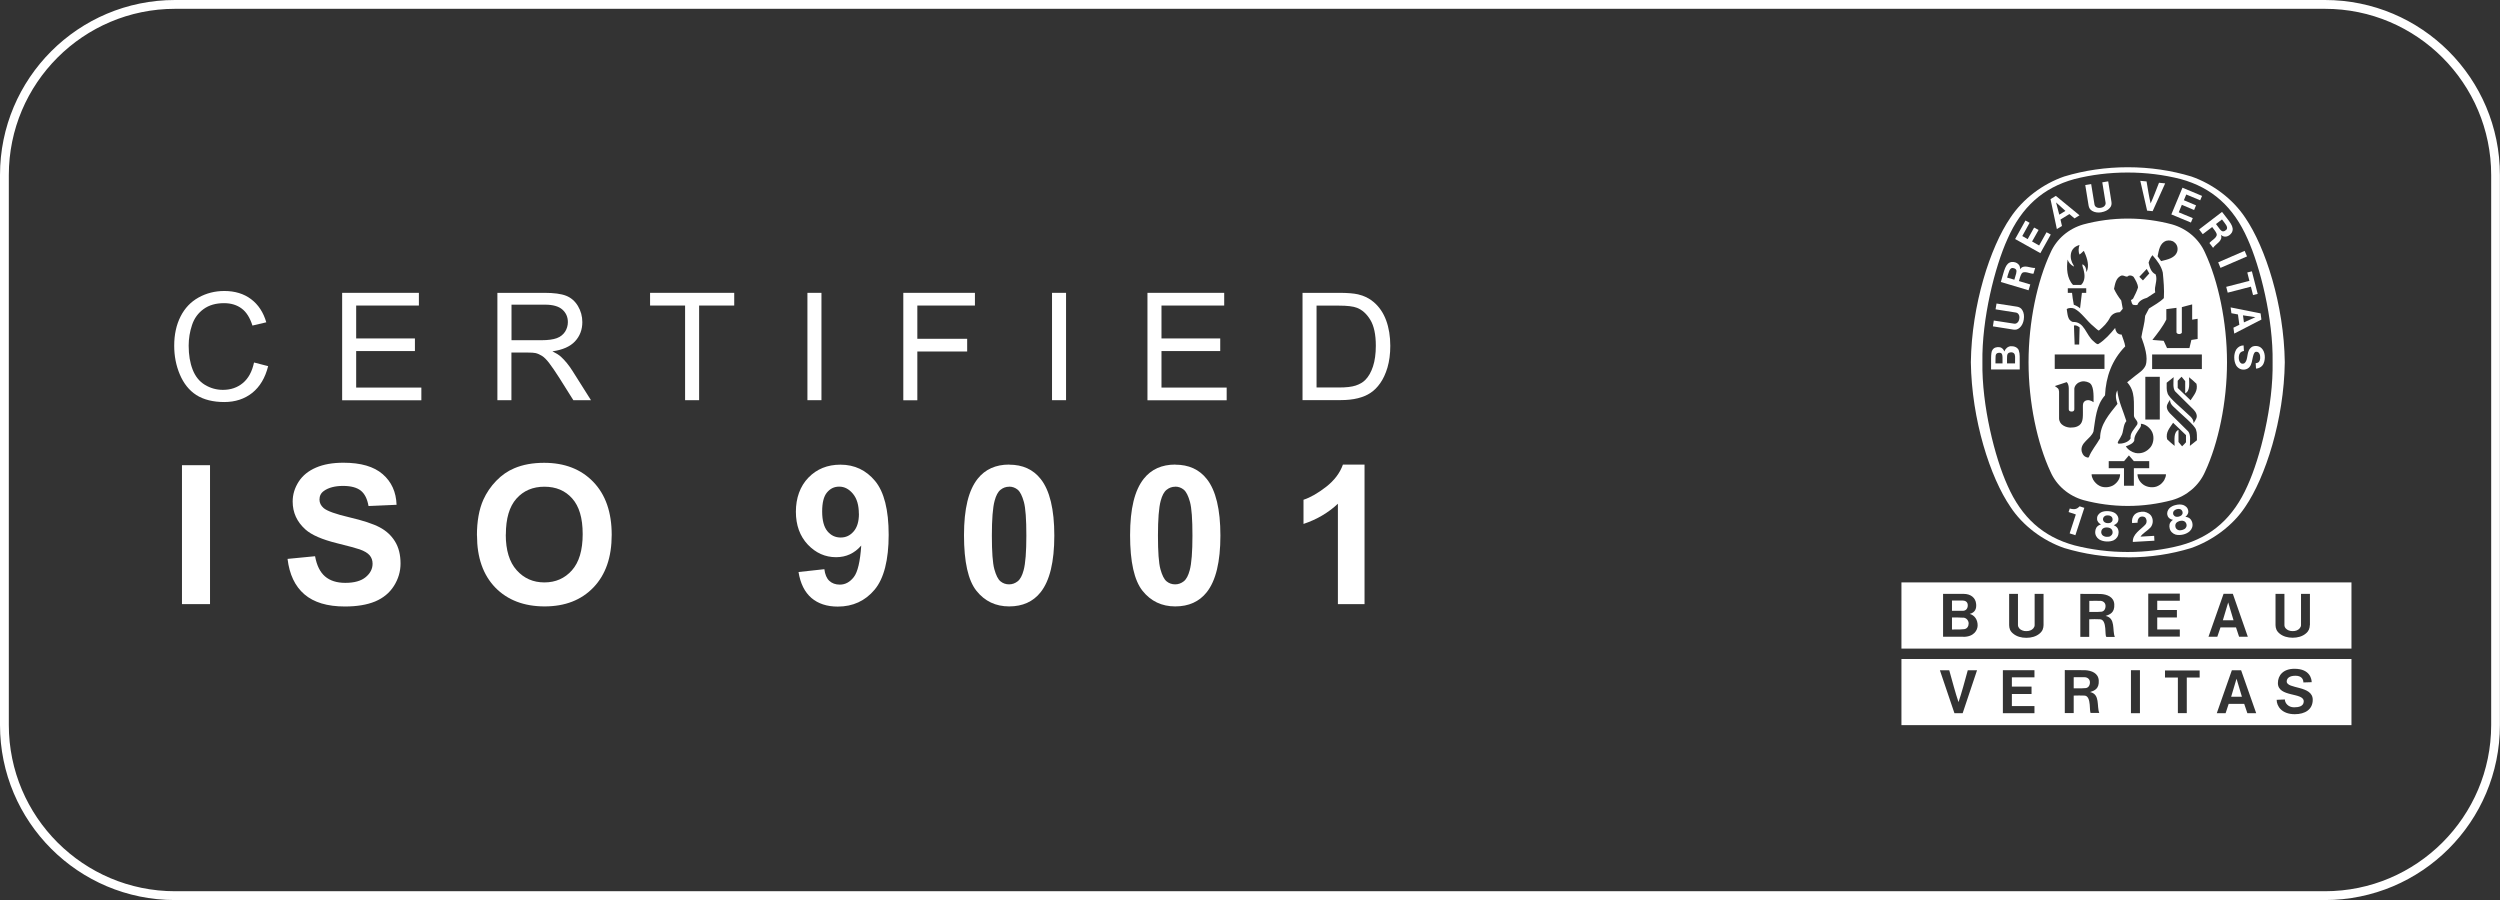 <svg xmlns="http://www.w3.org/2000/svg" id="Warstwa_2" data-name="Warstwa 2" viewBox="0 0 283.43 102.05"><rect x="0" y="0" width="283.43" height="102.05" fill="#333333" stroke="none"/><defs><style>      .cls-1 {        fill: #fff;      }    </style></defs><g id="FIXED"><g id="Calque_10" data-name="Calque 10"><path class="cls-1" d="M263.59,1c10.39,0,18.84,8.45,18.84,18.84v62.36c0,10.39-8.45,18.84-18.84,18.84H19.84c-10.39,0-18.84-8.45-18.84-18.84V19.84C1,9.45,9.45,1,19.84,1h243.74M263.59,0H19.84C8.88,0,0,8.88,0,19.84v62.36c0,10.96,8.88,19.84,19.84,19.84h243.74c10.96,0,19.84-8.88,19.84-19.84V19.84c0-10.96-8.88-19.84-19.84-19.84h0Z"></path></g><g id="BV_LOGO" data-name="BV LOGO"><g id="BV_logo" data-name="BV logo"><path class="cls-1" d="M234.02,20c.08-.03-.09.03,0,0"></path><path class="cls-1" d="M234.02,20s-.01,0,0,0"></path><path class="cls-1" d="M241.23,63.18h-.06c-2.49,0-4.89-.37-7.15-1.05h0c-2.44-.85-4.7-2.54-6.09-4.66h0c-2.31-3.37-4.4-9.89-4.49-16.39v-.02c.09-6.49,2.18-13.01,4.49-16.39h0c1.4-2.12,3.66-3.82,6.09-4.66h0c2.27-.69,4.72-1.05,7.21-1.05h0c2.49,0,4.94.36,7.21,1.05h0c2.44.85,4.7,2.55,6.1,4.66h0c2.31,3.38,4.4,9.9,4.49,16.39v.02c-.09,6.49-2.18,13.01-4.49,16.39h0c-1.4,2.12-3.71,3.82-6.15,4.67h0c-2.27.69-4.61,1.05-7.11,1.05h-.05ZM257.65,41.06h0c.08-4.89-1.41-10.83-2.84-13.98-1.59-3.61-4.02-5.81-7.59-6.78-1.92-.49-3.94-.74-6.01-.74h0c-2.07,0-4.1.25-6.02.74-3.57.98-6,3.17-7.59,6.78-1.44,3.16-2.93,9.09-2.85,13.98h0c-.08,4.89,1.41,10.83,2.85,13.99,1.59,3.61,4.02,5.81,7.59,6.78,1.92.49,3.95.75,6.02.75h0c2.08,0,4.09-.25,6.01-.75,3.57-.98,6-3.17,7.59-6.78,1.44-3.16,2.93-9.09,2.84-13.99h0Z"></path><path class="cls-1" d="M243.67,31c-.24-.4-.04-.04-.29-.51"></path><path class="cls-1" d="M241.8,61.43c-.02-.9.86-1.35,1.41-1.94.15-.14.21-.43.1-.66-.06-.15-.16-.22-.28-.25-.19-.04-.35-.02-.48.09-.17.16-.22.37-.21.59l-.62.04c-.05-.34.03-.67.24-.92.29-.31.72-.39,1.14-.36.33.06.72.26.86.6.18.38.12.87-.16,1.19-.36.39-.83.6-1.13,1.03l1.55-.09c.01.19.02.38.03.55l-2.44.14h0Z"></path><path class="cls-1" d="M236.3,57.56v.03s-1.01,3.09-1.01,3.09l-.65-.21.69-2.11v-.04c-.25-.09-.56-.18-.81-.27l.13-.4c.32.09.66.14.94-.09.11-.08.12-.1.18-.16l.52.17h0Z"></path><path class="cls-1" d="M248.55,59.27c-.08-.3-.25-.55-.59-.64l-.2-.04c.2-.14.39-.43.32-.71-.05-.32-.28-.52-.57-.63-.26-.08-.55-.07-.83,0-.29.06-.55.19-.74.38-.2.23-.31.52-.2.82.07.28.36.45.61.48l-.15.13c-.26.24-.29.54-.22.84.07.34.35.61.68.71.25.06.55.06.85-.01.3-.07.57-.21.76-.39.25-.24.37-.61.27-.95h0ZM246.42,58.39c-.08-.13-.08-.36.06-.49.08-.08.19-.14.32-.18.12-.03.26-.03.37,0,.18.06.28.25.28.41,0,.12-.05.21-.13.29-.08.07-.19.12-.31.15-.12.03-.23.03-.33.01-.11-.03-.19-.09-.25-.19h0ZM247.78,59.88c-.08.09-.23.17-.39.21-.16.04-.32.05-.44,0-.16-.06-.27-.18-.31-.33-.06-.21,0-.44.18-.56.08-.05.19-.1.31-.14h0c.12-.03.25-.03.34-.02.22.03.38.2.42.41.03.15,0,.31-.12.43h0Z"></path><path class="cls-1" d="M240.19,60.43c.02-.31-.07-.6-.37-.79l-.18-.1c.23-.08.5-.29.52-.58.05-.32-.11-.58-.35-.77-.22-.15-.5-.22-.8-.24-.29-.02-.58.02-.82.14-.27.16-.46.4-.44.72-.02.29.22.54.44.64l-.19.08c-.32.16-.44.43-.46.74-.03.35.15.69.44.88.22.14.51.22.82.24.3.02.6-.03.84-.14.31-.16.53-.47.54-.82h0ZM238.43,58.96c-.04-.15.03-.37.21-.46.09-.06.23-.08.35-.07.13,0,.26.04.35.11.16.1.2.33.15.48-.04.12-.12.19-.21.24-.1.04-.22.06-.33.05-.12,0-.24-.03-.33-.09-.09-.06-.16-.14-.18-.26h0ZM239.27,60.78c-.11.07-.27.09-.43.08-.16,0-.32-.06-.42-.13-.14-.11-.2-.26-.2-.41,0-.22.13-.41.34-.48.1-.03.22-.05.34-.04h0c.12,0,.25.04.33.08.2.09.3.3.28.52-.01.14-.1.29-.25.37h0Z"></path><polygon class="cls-1" points="254.75 29.07 251.74 30.37 251.48 29.74 254.48 28.44 254.75 29.07 254.75 29.07"></polygon><path class="cls-1" d="M243.42,23.87l-.77-3.37.71.07c.14.84.29,1.78.46,2.49.31-.66.64-1.56.95-2.34l.7.07-1.42,3.15-.62-.06h0Z"></path><polygon class="cls-1" points="230.61 25.8 229.88 27.11 229.27 26.76 230.1 25.26 229.63 25 228.46 27.1 231.32 28.7 232.5 26.59 232.02 26.33 231.18 27.83 230.38 27.38 231.12 26.07 230.61 25.8 230.61 25.8"></polygon><path class="cls-1" d="M228.88,39.72c-.16-.36-.54-.49-.93-.47-.33.04-.58.26-.72.6-.05-.2-.24-.45-.55-.49-.33-.04-.64.05-.8.33-.22.28-.12,1.49-.15,2.2h3.25s0-.24,0-.24c-.02-1.29.05-1.45-.11-1.93h0ZM227.04,41.2h-.81c.03-.75-.1-1.15.36-1.2.27-.02.34.04.4.21.05.17.04.34.04.99h0ZM228.45,41.2h-.91s0,0,0,0c.02-.73-.1-1.16.33-1.24.15-.04.34-.02.45.09.19.18.13.48.13,1.15h0Z"></path><polygon class="cls-1" points="254.78 30.89 255.3 30.76 255.96 33.32 255.43 33.45 255.19 32.5 252.56 33.18 252.39 32.52 255.02 31.84 254.78 30.89 254.78 30.89"></polygon><path class="cls-1" d="M238.25,24.06c.36-.06.71-.21.94-.48.2-.22.22-.44.19-.68l-.37-2.34-.67.11.38,2.34c.02.18-.1.36-.26.45-.09.05-.19.09-.3.1-.11.02-.22.02-.31,0-.18-.04-.35-.15-.39-.35l-.38-2.34-.67.11.38,2.34c.05.24.14.43.4.59.3.18.67.22,1.04.16h0Z"></path><path class="cls-1" d="M256.29,35.53l-3.4-.68.09.66.74.14.16,1.17-.67.33.09.67,3.08-1.59-.09-.7h0ZM254.4,36.56l-.11-.81,1.41.21h0,0s0,0,0,0h0l-1.3.59h0Z"></path><path class="cls-1" d="M255.8,41.16h.06s.07-.03.07-.03l.06-.02c.22-.12.27-.41.25-.64,0-.24-.08-.48-.3-.57-.12-.03-.26-.04-.34.08-.37.55-.11,1.71-1.07,1.91-.42.07-.78-.11-1-.44-.3-.52-.32-1.35.02-1.86.2-.27.48-.43.81-.43l.04.63c-.2.03-.41.13-.5.33-.14.33-.11.85.14,1.04.09.1.29.09.4.03.38-.27.3-.95.49-1.4.06-.19.24-.39.42-.49.34-.14.77-.09,1.04.17.44.41.46,1.22.25,1.71-.12.34-.48.59-.87.61l-.04-.62h.04Z"></path><path class="cls-1" d="M229.44,36.21c.06-.37.02-.74-.16-1.04-.15-.26-.35-.35-.59-.4l-2.34-.36-.11.66,2.34.37c.18.03.31.21.35.38.02.1.02.21,0,.32-.01.11-.05.21-.1.3-.09.15-.25.28-.45.26l-2.34-.36-.1.66,2.34.37c.24.03.45,0,.68-.2.27-.23.42-.57.48-.94h0Z"></path><path class="cls-1" d="M233.07,22.21l-.6.37.72,3.39.58-.35-.17-.73,1.01-.62.58.49.57-.35-2.68-2.2h0ZM233.46,24.33l-.36-1.38h0s0,0,0,0h0s0,0,0,0l1.06.96-.7.43h0Z"></path><polygon class="cls-1" points="248.97 23.28 247.59 22.7 247.86 22.05 249.44 22.71 249.65 22.21 247.43 21.28 246.17 24.31 248.39 25.23 248.6 24.73 247.01 24.07 247.36 23.22 248.75 23.81 248.97 23.28 248.97 23.28"></polygon><path class="cls-1" d="M229.02,30.54c0-.22-.01-.41-.2-.59-.18-.19-.47-.27-.75-.25-.73.11-.83.95-1.23,2.27l3.14.94.2-.66-1.24-.37-.05-.02c.08-.3.21-.69.27-.77.22-.52,1.05-.01,1.38-.06l.19-.65c-.56.03-1.31-.47-1.71.15h0ZM228.37,31.71l-.82-.24c.18-.56.26-1.12.65-1.09.16.03.27.07.36.18.15.19-.04.61-.19,1.15h0Z"></path><path class="cls-1" d="M251.92,24.02l-2.6,1.99.41.54,1.03-.78.04-.03c.19.24.43.57.46.67.29.49-.62.86-.77,1.15l.41.54c.31-.47,1.15-.78.89-1.47.18.14.34.23.6.19.26-.04.49-.22.64-.46.34-.66-.28-1.23-1.11-2.33h0ZM252.4,26.05c-.12.11-.21.17-.36.18-.25.01-.47-.39-.81-.83l.68-.52c.35.47.76.87.5,1.17h0Z"></path><path class="cls-1" d="M249.99,28.65c-.69-1.57-2.07-2.73-3.74-3.21-1.57-.42-3.28-.66-4.99-.66h-.06c-1.71,0-3.42.24-4.99.66-1.68.48-3.05,1.64-3.74,3.21-1.51,3.22-2.49,7.86-2.49,12.42s.99,9.2,2.49,12.42c.69,1.57,2.06,2.73,3.74,3.21,1.57.42,3.28.66,4.99.66h.06c1.7,0,3.41-.24,4.99-.66,1.68-.48,3.05-1.64,3.74-3.21,1.5-3.22,2.49-7.86,2.49-12.42s-.99-9.2-2.49-12.42ZM247.09,37.88s.26-.05.27-.18v-2.88c.39-.09.79-.23,1.17-.31v1.73c.23-.03.34-.05.62-.1v2.29l-.71.11-.22.92h-2.54l-.38-.82c-.62-.06-.66-.06-1.28-.1.58-.75,1.18-1.49,1.58-2.32v-1.17l1.15-.15v2.77c0,.1.14.2.28.2h.06ZM245.6,27.3c.28-.08.67-.05.91.17.32.24.42.63.34,1-.23.8-1.12.95-1.84,1.13l-.4-.54c.15-.69.23-1.48.98-1.77ZM243.38,30.49l.29.51-.72.79c-.2-.19-.21-.21-.41-.41.37-.39.41-.43.84-.89ZM234.4,29.41h0c.13.37.37.64.74.82-.04-.2-.22-.38-.27-.6-.17-.41-.15-1,.12-1.36.19-.28.47-.4.77-.5-.12.34-.15.75,0,1.09.2-.15.21-.16.36-.31.06-.05.08-.07.13-.11.28.6.6,1.42.41,2.12l-.11.3c-.04-.49-.13-.72-.46-.9-.04.28.14.49.18.86.13.58.03,1.15-.33,1.48h-.92c-.7-.75-.75-1.88-.61-2.9ZM236.52,32.68v.52h-.49l-.21,1.76c-.21-.19-.45-.32-.71-.41-.13-.75-.14-.8-.2-1.35h-.48v-.52c.82,0,1.27,0,2.1,0ZM232.95,40.19h5.64s0,1.64,0,1.64h-5.64s0-1.64,0-1.64ZM235.13,36.9c.24-.06.46.08.64.22-.03.95-.03.94-.05,1.94h-.52v-.16c-.02-.76-.06-1.25-.07-2ZM234.78,48.48c-.1,0-.29-.02-.4-.05-.24-.06-.59-.19-.8-.52l-.04-.08-.04-.1-.04-.1-.02-.17v-3.06c-.03-.39-.17-.39-.48-.63l.11-.04,1.24-.41c.18.19.22.44.23.7v2.39c0,.16.13.25.31.25.22,0,.3-.08.32-.25.02-1.07-.02-1.37,0-2.35.03-.33.32-.65.6-.73.34-.17.76-.1,1.06.05.55.26.53,1.34.52,2.22-.22-.14-.25-.16-.47-.22-.19-.04-.4,0-.54.11-.18.16-.2.32-.2.61-.01,1.02.1,1.72-.41,2.12-.33.23-.63.25-.96.25ZM236.43,51.8c-.27-.18-.33-.35-.42-.6-.23-1.04,1.03-1.42,1.33-2.28.23-1.45.3-2.97,1.31-4.1.1-2.12.78-4,2.29-5.55-.07-.48-.27-.9-.41-1.34-.2,0-.33-.04-.51-.2-.13-.19-.19-.32-.22-.55-.53.65-1.18,1.38-1.9,1.82-.13.07-.3-.08-.54-.3-.88-.7-1.03-2.27-2.37-2.2-.61-.2-.58-.92-.68-1.46.23-.16.59-.16.87-.05.84.45,1.39,1.39,2.18,2.02.21.17.4.39.59.47.52-.45.94-.83,1.29-1.52.24-.39.65-.56,1.1-.57l.32-.38-.17-.94c-.33-.42-.6-.85-.82-1.32.12-.54.19-1.16.73-1.46.36-.22.65.28.94-.04.21-.05.4.01.55.14.22.38.48.77.5,1.21-.14.43-.34.83-.55,1.24-.05.09-.17.12-.25.18.05.18.09.39.22.53.16.03.31.06.51.02.16-.47.67-.69,1.09-.81l.93-.61c-.15-.71.31-1.33.05-2.04-.54-.25-.69-.85-.8-1.33.09-.29.23-.61.44-.85l.03.04c.51.59.98,1.21,1.14,1.94.09.94.18,1.91.12,2.89-.51.5-1.11.8-1.69,1.18l-.43.82c-.05.84-.3,1.6-.43,2.42.36.99.8,2.3.48,3.21-.24.54-.75.84-1.13,1.14l-.96.77c.96,1.06.73,2.26.77,3.79,0,.37.66.68.3,1.1-.3.47-.76.86-.68,1.48-.29.49-1,.6-1.33.59-.07,0-.13-.05-.13-.12.07-.25.27-.46.37-.7.34-.52.19-1.25.61-1.74-.35-1.14-.88-2.2-1.02-3.42v-.08c-.3.56-.13,1.11.01,1.55-.94,1.19-1.97,2.33-1.97,3.9-.4.72-.98,1.37-1.27,2.13-.1.13-.29.01-.4-.05ZM242.69,48.04c.55.02,1.11.48,1.33,1,.22.53.13,1.22-.2,1.65-.43.52-1.01.79-1.7.67-.43-.1-.86-.36-1.11-.76.35-.12.86-.32.96-.67-.03-.53.34-.96.62-1.39.14-.19.16-.3.12-.5ZM243.22,47.56v-4.84c.7-.01.92,0,1.64,0v4.84h-1.64ZM239.7,54.95c-.45.32-1.19.4-1.69.12-.28-.14-.54-.41-.7-.68-.12-.26-.17-.35-.18-.62,1.18,0,1.98,0,3.23,0,0,.45-.26.89-.67,1.18ZM241.91,55.07h-1.11v-1.99h-1.73v-.8h1.74l.55-.65c.26.31.29.33.56.65h1.74v.8h-1.74v1.99ZM245.39,54.39c-.16.27-.41.55-.7.68-.49.28-1.24.2-1.69-.12-.41-.29-.66-.73-.67-1.18,1.25,0,2.04,0,3.23,0-.01.27-.06.36-.18.62ZM246.63,44.4c.74.73,1.41,1.4,2.08,2.06.25.27.45.65.28,1-.08.17-.19.36-.3.52,0-.34-.15-.54-.34-.74-.91-.89-2.48-2.13-2.61-2.66-.14-.35-.09-.78-.1-1.19.27-.21.48-.39.79-.63-.02.63-.11,1.27.19,1.64ZM248.17,42.76c.35.28.52.44.85.75.19.82-.31,1.29-.67,1.87l-1.46-1.4v-.81c.17-.19.23-.26.44-.46l.41.5v1.38c.58-.28.44-1.11.44-1.82ZM247.83,50.14c-.17.19-.23.26-.44.46l-.41-.49v-1.38c-.58.28-.44,1.11-.44,1.82-.35-.28-.52-.44-.85-.75-.19-.82.31-1.29.68-1.87l1.46,1.4v.81ZM249.06,49.92c-.26.21-.48.38-.79.63.02-.62.11-1.26-.19-1.64-.74-.73-1.41-1.4-2.08-2.06-.25-.27-.45-.65-.28-1.01.08-.17.18-.36.3-.51,0,.34.15.54.35.74.9.89,2.47,2.13,2.6,2.66.13.35.09.78.1,1.19ZM249.63,41.84h-5.64v-1.65h5.64s0,1.65,0,1.65Z"></path><path class="cls-1" d="M222.59,70.03c-.48-.03-.93-.03-1.29-.03h0s0,1.37,0,1.37c1-.01,1.04,0,1.38-.04.35-.04.51-.35.51-.65s-.23-.63-.6-.66ZM238.15,68.12c-.28-.02-.81.01-1.28,0v1.26c.94,0,1.08,0,1.37-.03.29-.03.47-.29.47-.65s-.27-.55-.56-.59ZM222.52,69.25c.35,0,.57-.24.57-.63s-.29-.54-.61-.54h-1.18v1.17h1.22ZM215.57,66.03v7.5h51.02v-7.5h-51.02ZM222.59,72.19h-2.3v-4.86c.98,0,1.54,0,2.35,0,.75,0,1.34.41,1.4,1.15.05.52-.11.96-.73,1.12.55.15.9.65.9,1.3,0,.55-.43,1.3-1.62,1.3ZM231.68,70.87c-.01.36-.1.67-.45.96-.4.34-.95.48-1.49.48h-.02c-.55,0-1.09-.14-1.49-.48-.35-.28-.44-.59-.45-.96v-3.54h1v3.54c.01.29.23.51.49.6.14.06.3.09.46.08.16,0,.32-.02.46-.08.25-.09.48-.33.48-.6v-3.54h1.01v3.54ZM238.81,72.19c-.23,0,.12-1.93-.72-1.98-.47-.03-.76-.01-1.23,0v1.99s-1.01,0-1.01,0v-4.87c.93,0,1.46.01,2.3.01.75.04,1.5.34,1.55,1.16.06.95-.48,1.16-.98,1.33,1.16.25.73,1.61,1.04,2.38h-.96ZM247.13,68.11h-2.56v1.05h2.23s0,.84,0,.84h-2.23v1.36s2.56,0,2.56,0v.81h-3.58v-4.87h3.58v.8ZM253.85,72.19l-.35-1.06h-1.76l-.36,1.06h-1l1.71-4.87h1.05l1.7,4.87h-.99ZM261.87,70.87c-.01.36-.11.67-.45.95-.4.34-.94.48-1.49.48h-.01c-.54,0-1.09-.14-1.49-.48-.34-.28-.44-.59-.45-.95v-3.54h1.01v3.54c0,.29.23.5.48.6.14.06.3.08.46.08.16,0,.32-.02.46-.08.25-.1.48-.34.48-.6v-3.54h1.01v3.54ZM252.62,68.28h0s0,0,0,0l-.61,2.04h1.21l-.61-2.04h0Z"></path></g><path class="cls-1" d="M253.56,76.94h0s0,0,0,0h0s-.61,2.05-.61,2.05h1.22l-.61-2.04h0ZM236.39,76.78c-.29-.02-.81,0-1.29,0v1.26c.93,0,1.07,0,1.36-.03.29-.03.48-.29.48-.65,0-.36-.27-.56-.56-.58ZM215.57,74.71v7.5h51.02v-7.5h-51.02ZM222.51,80.86h-.93l-1.65-4.87h1.06c.34,1.21.7,2.59,1.05,3.61.35-1.02.72-2.4,1.05-3.61h1.05s-1.63,4.87-1.63,4.87ZM230.32,77.84v.84h-2.23v1.37h2.56v.81s-3.58,0-3.58,0v-4.88h3.58v.81s-2.56,0-2.56,0v1.05h2.23ZM237.05,80.84c-.23,0,.11-1.93-.72-1.98-.47-.03-.76,0-1.23,0v1.98s-1.01,0-1.01,0v-4.87c.93,0,1.47.01,2.3.01.75.04,1.5.34,1.55,1.16.06.95-.48,1.16-.98,1.32,1.16.25.73,1.61,1.04,2.37h-.96ZM242.61,80.86h-1.02v-4.88h1.02v4.88ZM249.37,76.81h-1.45v4.04h-1.01v-4.04h-1.46v-.8h3.93v.8ZM254.79,80.86l-.36-1.06h-1.76l-.35,1.06h-1l1.71-4.87h1.05l1.71,4.87h-1ZM260.16,80.97c-1.48,0-2.05-.92-2.05-1.63l.93-.04c0,.39.37.89,1.04.89.52,0,1.1-.11,1.1-.68,0-1.04-2.93-.43-2.93-2.07,0-.87.6-1.62,1.88-1.62,1.79,0,1.95,1.21,1.95,1.52l-.94.03c0-.4-.24-.76-.9-.76-.72,0-.99.31-.99.65,0,.88,2.95.43,2.95,2.07,0,1.09-.85,1.64-2.04,1.64Z"></path></g></g><g id="CERTIFIED"><g><path class="cls-1" d="M28.81,41.1l1.59.41c-.33,1.32-.93,2.33-1.8,3.03-.87.69-1.93,1.04-3.18,1.04s-2.35-.27-3.17-.8-1.43-1.31-1.86-2.32-.64-2.1-.64-3.26c0-1.27.24-2.37.72-3.32s1.16-1.66,2.04-2.15c.88-.49,1.86-.74,2.92-.74,1.2,0,2.22.31,3.04.93.82.62,1.39,1.49,1.72,2.62l-1.57.37c-.28-.88-.68-1.53-1.22-1.93-.53-.4-1.2-.61-2-.61-.93,0-1.7.22-2.32.67-.62.45-1.06,1.05-1.31,1.81-.25.75-.38,1.53-.38,2.34,0,1.04.15,1.94.45,2.71.3.77.76,1.35,1.39,1.73.63.38,1.31.57,2.04.57.89,0,1.65-.26,2.27-.78.62-.52,1.04-1.29,1.26-2.32Z"></path><path class="cls-1" d="M38.79,45.37v-12.17h8.7v1.44h-7.11v3.73h6.66v1.43h-6.66v4.14h7.39v1.44h-8.98Z"></path><path class="cls-1" d="M56.39,45.37v-12.17h5.34c1.07,0,1.89.11,2.45.33.56.22,1,.6,1.34,1.16.33.55.5,1.17.5,1.83,0,.86-.28,1.59-.83,2.18-.55.59-1.41.97-2.56,1.13.42.21.74.41.96.61.47.43.91.97,1.32,1.62l2.09,3.31h-2l-1.59-2.53c-.47-.73-.85-1.29-1.15-1.68-.3-.39-.57-.66-.81-.81-.24-.15-.48-.26-.73-.32-.18-.04-.48-.06-.89-.06h-1.85v5.4h-1.59ZM57.99,38.57h3.42c.73,0,1.3-.08,1.71-.23.41-.15.72-.4.94-.73.21-.33.32-.7.32-1.09,0-.58-.21-1.05-.62-1.42-.41-.37-1.07-.56-1.96-.56h-3.81v4.03Z"></path><path class="cls-1" d="M77.67,45.37v-10.73h-3.97v-1.44h9.54v1.44h-3.98v10.73h-1.59Z"></path><path class="cls-1" d="M91.54,45.37v-12.17h1.59v12.17h-1.59Z"></path><path class="cls-1" d="M102.41,45.37v-12.17h8.12v1.44h-6.53v3.77h5.65v1.44h-5.65v5.53h-1.59Z"></path><path class="cls-1" d="M119.27,45.37v-12.17h1.59v12.17h-1.59Z"></path><path class="cls-1" d="M130.09,45.37v-12.17h8.7v1.44h-7.11v3.73h6.66v1.43h-6.66v4.14h7.39v1.44h-8.98Z"></path><path class="cls-1" d="M147.67,45.37v-12.17h4.15c.94,0,1.65.06,2.14.17.69.16,1.28.45,1.77.87.64.54,1.11,1.24,1.42,2.08.31.84.47,1.81.47,2.89,0,.92-.11,1.74-.32,2.46-.21.71-.49,1.3-.82,1.77-.33.47-.7.84-1.1,1.1-.4.27-.88.47-1.44.61-.56.14-1.21.21-1.93.21h-4.34ZM149.26,43.93h2.57c.79,0,1.42-.07,1.87-.22s.81-.36,1.08-.63c.38-.38.67-.9.88-1.54s.32-1.43.32-2.34c0-1.27-.21-2.25-.62-2.93-.41-.68-.92-1.14-1.51-1.37-.43-.17-1.11-.25-2.06-.25h-2.53v9.3Z"></path></g><g><path class="cls-1" d="M20.63,68.49v-15.75h3.18v15.75h-3.18Z"></path><path class="cls-1" d="M32.63,63.36l3.09-.3c.19,1.04.56,1.8,1.13,2.29s1.34.73,2.3.73c1.02,0,1.8-.22,2.31-.65.52-.43.78-.94.78-1.52,0-.37-.11-.69-.33-.95-.22-.26-.6-.49-1.14-.68-.37-.13-1.22-.36-2.55-.69-1.7-.42-2.9-.94-3.59-1.56-.97-.87-1.45-1.92-1.45-3.17,0-.8.23-1.55.68-2.25.45-.7,1.11-1.23,1.97-1.6.86-.37,1.89-.55,3.1-.55,1.98,0,3.46.43,4.46,1.3s1.52,2.02,1.57,3.47l-3.18.14c-.14-.81-.43-1.39-.88-1.75-.45-.35-1.12-.53-2.01-.53s-1.65.19-2.17.57c-.34.24-.5.57-.5.98,0,.37.16.69.47.96.4.34,1.38.69,2.92,1.05s2.69.74,3.43,1.13c.74.39,1.32.92,1.74,1.6.42.68.63,1.51.63,2.51,0,.9-.25,1.75-.75,2.54-.5.79-1.21,1.37-2.13,1.76-.92.38-2.06.57-3.43.57-1.99,0-3.52-.46-4.59-1.38-1.07-.92-1.7-2.26-1.91-4.02Z"></path><path class="cls-1" d="M54.07,60.71c0-1.6.24-2.95.72-4.04.36-.8.85-1.52,1.47-2.16.62-.64,1.3-1.11,2.04-1.42.98-.42,2.11-.62,3.39-.62,2.32,0,4.18.72,5.57,2.16,1.39,1.44,2.09,3.44,2.09,6s-.69,4.53-2.07,5.97c-1.38,1.44-3.23,2.15-5.54,2.15s-4.2-.71-5.59-2.14c-1.38-1.43-2.07-3.4-2.07-5.9ZM57.34,60.6c0,1.78.41,3.13,1.24,4.05.82.92,1.87,1.38,3.14,1.38s2.31-.46,3.12-1.37c.81-.91,1.22-2.28,1.22-4.11s-.4-3.15-1.19-4.04c-.79-.89-1.84-1.33-3.15-1.33s-2.37.45-3.17,1.35c-.8.9-1.2,2.25-1.2,4.07Z"></path><path class="cls-1" d="M90.54,64.85l2.92-.32c.07.59.26,1.04.56,1.32s.7.43,1.19.43c.62,0,1.15-.29,1.59-.86.44-.57.72-1.76.84-3.57-.76.88-1.71,1.32-2.85,1.32-1.24,0-2.31-.48-3.21-1.43-.9-.96-1.35-2.2-1.35-3.73s.47-2.88,1.42-3.86c.95-.98,2.16-1.47,3.63-1.47,1.6,0,2.91.62,3.93,1.85,1.02,1.23,1.54,3.27,1.54,6.1s-.53,4.96-1.6,6.23c-1.07,1.27-2.46,1.91-4.17,1.91-1.23,0-2.23-.33-2.99-.98-.76-.66-1.25-1.63-1.46-2.94ZM97.37,58.25c0-.97-.22-1.73-.67-2.27-.45-.54-.97-.81-1.55-.81s-1.02.22-1.39.66c-.37.44-.55,1.16-.55,2.16s.2,1.76.6,2.24c.4.48.9.71,1.5.71s1.07-.23,1.47-.69.6-1.13.6-2.02Z"></path><path class="cls-1" d="M114.41,52.68c1.53,0,2.72.54,3.58,1.63,1.02,1.29,1.54,3.43,1.54,6.41s-.52,5.12-1.55,6.42c-.85,1.07-2.04,1.61-3.57,1.61s-2.77-.59-3.71-1.77c-.94-1.18-1.41-3.28-1.41-6.3s.52-5.1,1.55-6.4c.85-1.07,2.04-1.61,3.57-1.61ZM114.41,55.18c-.37,0-.69.12-.98.35-.29.23-.51.65-.67,1.25-.21.78-.31,2.09-.31,3.94s.09,3.12.28,3.81c.19.69.42,1.15.7,1.38.28.23.61.34.97.34s.69-.12.98-.35c.29-.23.51-.65.67-1.25.21-.77.31-2.08.31-3.93s-.09-3.12-.28-3.81c-.19-.69-.42-1.15-.7-1.39-.28-.23-.61-.35-.97-.35Z"></path><path class="cls-1" d="M133.24,52.68c1.53,0,2.72.54,3.58,1.63,1.02,1.29,1.54,3.43,1.54,6.41s-.52,5.12-1.55,6.42c-.85,1.07-2.04,1.61-3.57,1.61s-2.77-.59-3.71-1.77c-.94-1.18-1.41-3.28-1.41-6.3s.52-5.1,1.55-6.4c.85-1.07,2.04-1.61,3.57-1.61ZM133.24,55.18c-.37,0-.69.12-.98.35-.29.23-.51.65-.67,1.25-.21.78-.31,2.09-.31,3.94s.09,3.12.28,3.81c.19.69.42,1.15.7,1.38.28.23.61.34.97.34s.69-.12.98-.35c.29-.23.51-.65.67-1.25.21-.77.31-2.08.31-3.93s-.09-3.12-.28-3.81c-.19-.69-.42-1.15-.7-1.39-.28-.23-.61-.35-.97-.35Z"></path><path class="cls-1" d="M154.7,68.49h-3.02v-11.38c-1.1,1.03-2.4,1.79-3.9,2.29v-2.74c.79-.26,1.64-.75,2.57-1.47.92-.72,1.56-1.56,1.9-2.52h2.45v15.81Z"></path></g></g></svg>